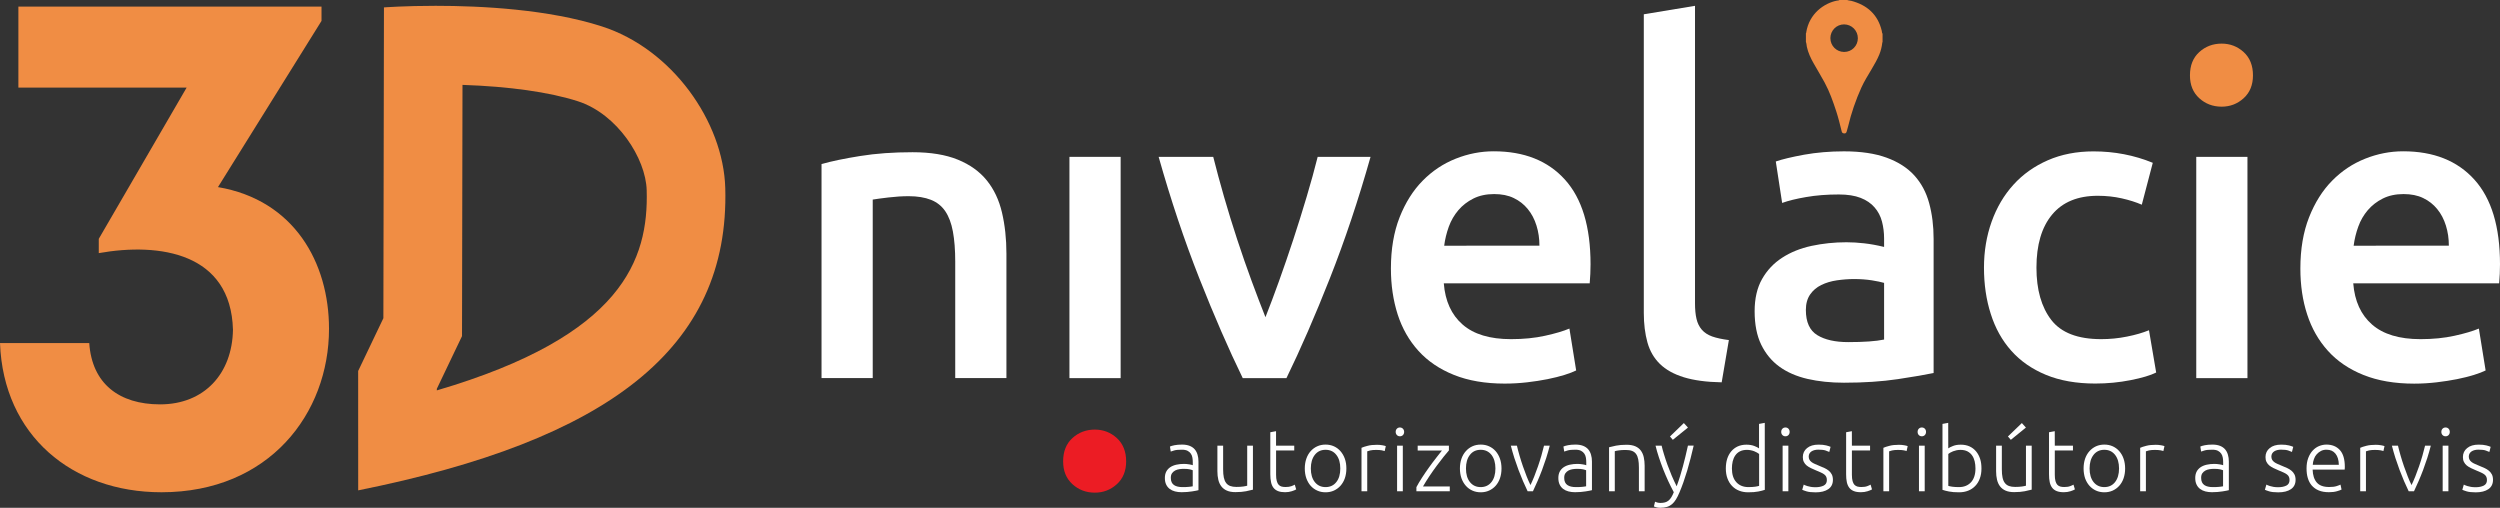 <?xml version="1.0" encoding="utf-8"?>
<!-- Generator: Adobe Illustrator 28.3.0, SVG Export Plug-In . SVG Version: 6.00 Build 0)  -->
<svg version="1.1" id="Layer_1" xmlns="http://www.w3.org/2000/svg" xmlns:xlink="http://www.w3.org/1999/xlink" x="0px" y="0px"
	 viewBox="0 0 56.693 11.516" style="enable-background:new 0 0 56.693 11.516;" xml:space="preserve">
<rect x="0" y="0" width="56.693" height="11.516" fill="#333333" stroke="none"/>
<style type="text/css">
	.st0{fill:#FFFFFF;}
	.st1{fill:#EC1C24;}
	.st2{fill:#F08D44;}
</style>
<g>
	<g>
		<g>
			<path class="st0" d="M18.632,3.72c0.224-0.064,0.515-0.125,0.873-0.182c0.358-0.058,0.755-0.086,1.189-0.086
				c0.409,0,0.751,0.056,1.026,0.168s0.494,0.269,0.657,0.47c0.163,0.201,0.278,0.444,0.345,0.729s0.101,0.596,0.101,0.935v2.82
				h-1.161V5.936c0-0.269-0.018-0.497-0.053-0.686c-0.035-0.189-0.093-0.342-0.173-0.46s-0.189-0.205-0.326-0.259
				c-0.138-0.054-0.305-0.082-0.504-0.082c-0.147,0-0.301,0.01-0.46,0.029c-0.16,0.019-0.278,0.035-0.355,0.048v4.048h-1.161V3.72
				H18.632z"/>
			<path class="st0" d="M25.413,8.575h-1.161V3.557h1.161V8.575z"/>
			<path class="st0" d="M28.182,8.575c-0.321-0.659-0.65-1.415-0.987-2.269s-0.644-1.77-0.92-2.748h1.238
				c0.071,0.281,0.152,0.584,0.245,0.906c0.093,0.323,0.193,0.646,0.299,0.969c0.106,0.323,0.215,0.636,0.327,0.94
				s0.217,0.577,0.313,0.82c0.096-0.243,0.199-0.516,0.308-0.82c0.109-0.304,0.217-0.617,0.323-0.94s0.207-0.646,0.303-0.969
				c0.096-0.323,0.18-0.625,0.25-0.906h1.199c-0.276,0.978-0.583,1.894-0.92,2.748s-0.666,1.61-0.987,2.269H28.182z"/>
			<path class="st0" d="M31.542,6.089c0-0.441,0.066-0.828,0.197-1.161c0.131-0.332,0.305-0.609,0.523-0.83
				c0.217-0.221,0.467-0.387,0.748-0.499c0.281-0.112,0.569-0.168,0.863-0.168c0.691,0,1.229,0.214,1.616,0.643
				s0.58,1.068,0.58,1.919c0,0.064-0.002,0.136-0.005,0.216c-0.003,0.08-0.008,0.152-0.014,0.216h-3.309
				c0.032,0.403,0.174,0.715,0.427,0.935c0.253,0.221,0.619,0.331,1.098,0.331c0.281,0,0.539-0.025,0.772-0.077
				c0.233-0.051,0.417-0.106,0.552-0.163l0.153,0.95c-0.064,0.032-0.152,0.066-0.264,0.101s-0.24,0.067-0.384,0.096
				c-0.144,0.029-0.299,0.053-0.465,0.072c-0.166,0.019-0.336,0.029-0.508,0.029c-0.441,0-0.825-0.066-1.151-0.197
				s-0.595-0.313-0.806-0.547c-0.211-0.233-0.368-0.508-0.47-0.825C31.594,6.813,31.542,6.467,31.542,6.089z M34.91,5.571
				c0-0.16-0.022-0.312-0.067-0.456c-0.045-0.144-0.11-0.269-0.197-0.374c-0.086-0.106-0.192-0.189-0.317-0.249
				c-0.125-0.061-0.273-0.091-0.446-0.091c-0.179,0-0.336,0.034-0.47,0.101c-0.134,0.067-0.248,0.155-0.341,0.264
				C32.979,4.875,32.906,5,32.855,5.14c-0.051,0.141-0.086,0.285-0.105,0.432L34.91,5.571L34.91,5.571z"/>
			<path class="st0" d="M39.043,8.67c-0.345-0.006-0.632-0.045-0.859-0.115s-0.408-0.171-0.542-0.302
				c-0.134-0.131-0.229-0.294-0.283-0.489c-0.054-0.195-0.082-0.417-0.082-0.667V0.324l1.161-0.192v6.744
				c0,0.141,0.011,0.259,0.034,0.355c0.022,0.096,0.062,0.177,0.12,0.245c0.058,0.067,0.136,0.118,0.235,0.154
				c0.099,0.035,0.225,0.062,0.379,0.082L39.043,8.67z"/>
			<path class="st0" d="M41.815,3.432c0.384,0,0.707,0.048,0.969,0.144s0.471,0.23,0.628,0.403c0.157,0.173,0.269,0.382,0.336,0.628
				c0.067,0.246,0.101,0.516,0.101,0.811v3.041c-0.179,0.038-0.449,0.084-0.811,0.139c-0.361,0.054-0.769,0.081-1.223,0.081
				c-0.301,0-0.576-0.029-0.825-0.086c-0.249-0.058-0.462-0.15-0.638-0.278s-0.313-0.294-0.413-0.499
				c-0.099-0.205-0.149-0.457-0.149-0.758c0-0.288,0.056-0.531,0.168-0.729s0.264-0.36,0.456-0.484
				c0.192-0.125,0.414-0.214,0.667-0.269c0.253-0.054,0.516-0.082,0.791-0.082c0.128,0,0.262,0.008,0.403,0.024
				c0.141,0.016,0.291,0.043,0.451,0.082V5.408c0-0.134-0.016-0.262-0.048-0.384c-0.032-0.121-0.088-0.229-0.168-0.321
				c-0.08-0.093-0.186-0.165-0.317-0.216S41.897,4.41,41.7,4.41c-0.269,0-0.515,0.019-0.739,0.058
				c-0.224,0.038-0.406,0.083-0.547,0.134l-0.144-0.94c0.147-0.051,0.361-0.102,0.643-0.154C41.195,3.458,41.496,3.432,41.815,3.432
				z M41.911,7.758c0.358,0,0.63-0.019,0.815-0.058V6.415c-0.064-0.019-0.157-0.038-0.278-0.058
				c-0.122-0.019-0.256-0.029-0.403-0.029c-0.128,0-0.257,0.01-0.388,0.029c-0.131,0.019-0.249,0.054-0.355,0.106
				c-0.105,0.051-0.19,0.123-0.254,0.216c-0.064,0.093-0.096,0.21-0.096,0.35c0,0.275,0.086,0.465,0.259,0.571
				C41.384,7.706,41.618,7.758,41.911,7.758z"/>
			<path class="st0" d="M44.991,6.07c0-0.371,0.058-0.718,0.173-1.041s0.28-0.603,0.494-0.839c0.214-0.237,0.475-0.422,0.782-0.556
				c0.307-0.134,0.652-0.201,1.036-0.201c0.473,0,0.921,0.086,1.343,0.259l-0.249,0.95c-0.134-0.058-0.286-0.106-0.456-0.144
				c-0.169-0.038-0.35-0.058-0.542-0.058c-0.454,0-0.799,0.142-1.036,0.427c-0.237,0.284-0.355,0.685-0.355,1.203
				c0,0.499,0.112,0.894,0.336,1.185s0.601,0.436,1.132,0.436c0.198,0,0.393-0.019,0.585-0.058c0.192-0.038,0.358-0.086,0.499-0.144
				l0.163,0.959c-0.128,0.064-0.321,0.122-0.58,0.173c-0.259,0.051-0.526,0.077-0.801,0.077c-0.428,0-0.801-0.066-1.118-0.197
				s-0.579-0.313-0.787-0.547c-0.208-0.233-0.363-0.512-0.465-0.835C45.042,6.798,44.991,6.447,44.991,6.07z"/>
			<path class="st0" d="M50.966,8.575h-1.161V3.557h1.161V8.575z"/>
			<path class="st0" d="M52.166,6.089c0-0.441,0.066-0.828,0.197-1.161c0.131-0.332,0.305-0.609,0.523-0.83
				c0.217-0.221,0.467-0.387,0.748-0.499c0.281-0.112,0.569-0.168,0.863-0.168c0.691,0,1.229,0.214,1.616,0.643
				s0.58,1.068,0.58,1.919c0,0.064-0.002,0.136-0.005,0.216c-0.003,0.08-0.008,0.152-0.014,0.216h-3.309
				c0.032,0.403,0.174,0.715,0.427,0.935c0.253,0.221,0.619,0.331,1.098,0.331c0.281,0,0.539-0.025,0.772-0.077
				c0.233-0.051,0.417-0.106,0.552-0.163l0.153,0.95c-0.064,0.032-0.152,0.066-0.264,0.101s-0.24,0.067-0.384,0.096
				C55.576,8.627,55.42,8.65,55.255,8.67C55.089,8.689,54.919,8.7,54.747,8.7c-0.441,0-0.825-0.066-1.151-0.197
				C53.269,8.372,53,8.188,52.79,7.955s-0.368-0.508-0.47-0.825C52.216,6.813,52.166,6.467,52.166,6.089z M55.533,5.571
				c0-0.16-0.022-0.312-0.067-0.456c-0.045-0.144-0.11-0.269-0.197-0.374c-0.086-0.106-0.192-0.189-0.317-0.249
				c-0.125-0.061-0.273-0.091-0.446-0.091c-0.179,0-0.336,0.034-0.47,0.101c-0.134,0.067-0.248,0.155-0.341,0.264
				C53.602,4.875,53.529,5,53.479,5.14c-0.051,0.141-0.086,0.285-0.105,0.432L55.533,5.571L55.533,5.571z"/>
		</g>
		<path class="st1" d="M25.538,10.462c0,0.217-0.07,0.39-0.211,0.518c-0.141,0.128-0.307,0.192-0.499,0.192
			c-0.198,0-0.368-0.064-0.508-0.192c-0.141-0.128-0.211-0.3-0.211-0.518c0-0.224,0.07-0.4,0.211-0.528s0.31-0.192,0.508-0.192
			c0.192,0,0.358,0.064,0.499,0.192C25.467,10.063,25.538,10.24,25.538,10.462z"/>
		<g>
			<g>
				<path class="st2" d="M0,7.78c0.077,2.095,1.637,3.383,3.661,3.383c2.441,0,3.8-1.784,3.8-3.707c0-1.498-0.788-2.919-2.518-3.213
					l2.348-3.769V0.149H0.417v1.838h3.815L2.24,5.416V5.74c1.39-0.247,2.997,0,3.043,1.738C5.267,8.472,4.634,9.17,3.63,9.17
					c-0.927,0-1.545-0.469-1.606-1.39H0z"/>
				<g>
					<path class="st2" d="M10.488,1.925c1.058,0.035,1.973,0.164,2.616,0.371c0.894,0.287,1.541,1.294,1.561,2.017
						c0.044,1.572-0.54,3.301-4.759,4.54V8.817l0.397-0.831l0.174-0.363l0.001-0.403L10.488,1.925 M9.88,0.132
						c-0.699,0-1.173,0.036-1.173,0.036L8.694,7.216L8.122,8.413l0.001,2.707c5.64-1.133,8.427-3.204,8.324-6.857
						c-0.043-1.505-1.207-3.153-2.798-3.664C12.443,0.21,10.915,0.132,9.88,0.132L9.88,0.132z"/>
				</g>
			</g>
			<path class="st2" d="M51.091,1.709c0,0.217-0.07,0.39-0.211,0.518s-0.307,0.192-0.499,0.192c-0.198,0-0.368-0.064-0.508-0.192
				c-0.141-0.128-0.211-0.3-0.211-0.518c0-0.224,0.07-0.4,0.211-0.528s0.31-0.192,0.508-0.192c0.192,0,0.358,0.064,0.499,0.192
				C51.021,1.31,51.091,1.486,51.091,1.709z"/>
			<path class="st2" d="M42.673,0.698c-0.089-0.37-0.332-0.584-0.691-0.679C41.951,0.011,41.919,0.013,41.89,0
				c-0.059,0-0.118,0-0.177,0c-0.018,0.014-0.039,0.011-0.059,0.015c-0.287,0.058-0.626,0.29-0.694,0.72
				c-0.001,0.007,0.002,0.015-0.007,0.019c0,0.065,0,0.131,0,0.196c0.014,0.035,0.014,0.073,0.021,0.11
				c0.029,0.135,0.086,0.257,0.154,0.376c0.082,0.144,0.167,0.286,0.247,0.431c0.115,0.211,0.194,0.437,0.268,0.664
				c0.046,0.14,0.08,0.284,0.116,0.427c0.007,0.027,0.01,0.059,0.048,0.066c0.038,0.007,0.058-0.002,0.07-0.039
				C41.89,2.946,41.9,2.906,41.91,2.866c0.072-0.303,0.173-0.597,0.301-0.881c0.066-0.146,0.153-0.281,0.234-0.42
				c0.063-0.107,0.126-0.214,0.173-0.33c0.034-0.084,0.055-0.17,0.066-0.26c0.001-0.007-0.002-0.015,0.007-0.02
				c0-0.063,0-0.127,0-0.19C42.675,0.745,42.679,0.721,42.673,0.698z M41.819,1.178c-0.172,0-0.311-0.14-0.311-0.313
				s0.14-0.313,0.312-0.312c0.172,0.001,0.311,0.141,0.311,0.314S41.993,1.179,41.819,1.178z"/>
		</g>
	</g>
	<path class="st0" d="M28.413,11.104c-0.039,0.011-0.09,0.023-0.156,0.036s-0.146,0.02-0.24,0.02c-0.077,0-0.142-0.011-0.194-0.034
		c-0.052-0.022-0.094-0.055-0.126-0.096c-0.032-0.042-0.055-0.091-0.069-0.15s-0.021-0.124-0.021-0.194v-0.58h0.13v0.538
		c0,0.073,0.005,0.135,0.016,0.186s0.028,0.092,0.052,0.123s0.055,0.054,0.093,0.068s0.084,0.021,0.139,0.021
		c0.062,0,0.115-0.003,0.16-0.01s0.074-0.013,0.086-0.018v-0.908h0.13V11.104z"/>
	<path class="st0" d="M28.938,10.106h0.412v0.11h-0.412v0.55c0,0.059,0.005,0.106,0.016,0.143c0.01,0.037,0.024,0.065,0.043,0.085
		s0.041,0.033,0.067,0.04c0.027,0.007,0.057,0.01,0.088,0.01c0.055,0,0.099-0.006,0.133-0.019c0.033-0.012,0.059-0.024,0.077-0.035
		l0.032,0.108c-0.019,0.012-0.051,0.026-0.098,0.041s-0.098,0.023-0.152,0.023c-0.063,0-0.117-0.008-0.161-0.025
		c-0.043-0.017-0.077-0.042-0.104-0.076c-0.026-0.034-0.045-0.076-0.055-0.127c-0.011-0.051-0.017-0.111-0.017-0.18V9.802
		l0.13-0.024v0.328H28.938z"/>
	<path class="st0" d="M30.532,10.624c0,0.082-0.012,0.155-0.035,0.222c-0.023,0.066-0.057,0.123-0.099,0.17
		s-0.092,0.083-0.148,0.109c-0.058,0.026-0.121,0.039-0.19,0.039s-0.133-0.013-0.189-0.039c-0.058-0.026-0.107-0.062-0.149-0.109
		s-0.074-0.104-0.098-0.17c-0.023-0.067-0.035-0.141-0.035-0.222s0.012-0.155,0.035-0.222s0.056-0.124,0.098-0.171
		s0.092-0.084,0.149-0.11c0.057-0.026,0.12-0.039,0.189-0.039s0.133,0.013,0.19,0.039c0.057,0.026,0.106,0.062,0.148,0.11
		s0.075,0.104,0.099,0.171C30.521,10.469,30.532,10.543,30.532,10.624z M30.394,10.624c0-0.129-0.029-0.232-0.09-0.309
		c-0.06-0.077-0.142-0.115-0.244-0.115s-0.184,0.038-0.244,0.115s-0.09,0.18-0.09,0.309s0.03,0.232,0.09,0.308
		c0.061,0.076,0.142,0.114,0.244,0.114s0.185-0.038,0.244-0.114C30.365,10.856,30.394,10.754,30.394,10.624z"/>
	<path class="st0" d="M31.226,10.087c0.043,0,0.083,0.003,0.121,0.01s0.064,0.013,0.079,0.02l-0.025,0.112
		c-0.011-0.005-0.033-0.011-0.065-0.017c-0.033-0.006-0.076-0.009-0.129-0.009c-0.056,0-0.102,0.004-0.135,0.012
		c-0.034,0.008-0.057,0.015-0.067,0.02v0.906h-0.13v-0.986c0.033-0.015,0.079-0.03,0.138-0.045
		C31.071,10.094,31.142,10.087,31.226,10.087z"/>
	<path class="st0" d="M31.842,9.794c0,0.031-0.01,0.055-0.028,0.073s-0.041,0.027-0.068,0.027c-0.026,0-0.049-0.009-0.067-0.027
		S31.65,9.825,31.65,9.794c0-0.03,0.01-0.055,0.028-0.073s0.041-0.027,0.067-0.027c0.027,0,0.05,0.009,0.068,0.027
		S31.842,9.764,31.842,9.794z M31.812,11.141h-0.13v-1.034h0.13V11.141z"/>
	<path class="st0" d="M32.859,10.212c-0.031,0.035-0.071,0.083-0.12,0.144c-0.05,0.062-0.102,0.13-0.158,0.206
		c-0.056,0.075-0.111,0.154-0.166,0.236s-0.103,0.16-0.145,0.233h0.607v0.11H32.12v-0.094c0.034-0.065,0.077-0.137,0.128-0.216
		s0.104-0.156,0.159-0.233c0.055-0.076,0.108-0.148,0.161-0.215c0.053-0.067,0.097-0.123,0.131-0.166h-0.55v-0.11h0.708v0.105
		H32.859z"/>
	<path class="st0" d="M34.05,10.624c0,0.082-0.012,0.155-0.035,0.222c-0.023,0.066-0.056,0.123-0.098,0.17s-0.092,0.083-0.149,0.109
		s-0.12,0.039-0.189,0.039s-0.133-0.013-0.19-0.039c-0.058-0.026-0.106-0.062-0.148-0.109s-0.075-0.104-0.099-0.17
		c-0.023-0.067-0.035-0.141-0.035-0.222s0.012-0.155,0.035-0.222s0.057-0.124,0.099-0.171s0.091-0.084,0.148-0.11
		s0.121-0.039,0.19-0.039s0.133,0.013,0.189,0.039c0.058,0.026,0.107,0.062,0.149,0.11s0.074,0.104,0.098,0.171
		C34.038,10.469,34.05,10.543,34.05,10.624z M33.912,10.624c0-0.129-0.03-0.232-0.09-0.309c-0.061-0.077-0.142-0.115-0.244-0.115
		s-0.185,0.038-0.244,0.115c-0.061,0.077-0.09,0.18-0.09,0.309s0.029,0.232,0.09,0.308c0.06,0.076,0.142,0.114,0.244,0.114
		s0.184-0.038,0.244-0.114C33.882,10.856,33.912,10.754,33.912,10.624z"/>
	<path class="st0" d="M34.707,11c0.027-0.057,0.057-0.123,0.086-0.197c0.029-0.074,0.058-0.151,0.085-0.23
		c0.027-0.08,0.053-0.159,0.076-0.24c0.023-0.081,0.043-0.156,0.06-0.227h0.13c-0.024,0.095-0.051,0.188-0.08,0.28
		c-0.03,0.092-0.061,0.182-0.094,0.27s-0.067,0.172-0.103,0.254s-0.07,0.158-0.104,0.23h-0.121c-0.035-0.072-0.07-0.148-0.105-0.23
		c-0.034-0.082-0.068-0.166-0.102-0.254c-0.032-0.088-0.063-0.178-0.094-0.27c-0.029-0.092-0.056-0.186-0.08-0.28h0.138
		c0.017,0.071,0.036,0.146,0.06,0.227c0.023,0.081,0.049,0.161,0.076,0.24c0.027,0.079,0.056,0.156,0.085,0.23
		C34.649,10.877,34.679,10.943,34.707,11z"/>
	<path class="st0" d="M35.729,10.082c0.067,0,0.125,0.01,0.173,0.029c0.047,0.019,0.086,0.046,0.115,0.08
		c0.029,0.034,0.05,0.075,0.063,0.121c0.014,0.047,0.021,0.098,0.021,0.152v0.652c-0.014,0.004-0.033,0.008-0.059,0.013
		c-0.025,0.005-0.055,0.01-0.088,0.015s-0.07,0.01-0.111,0.013c-0.04,0.003-0.082,0.005-0.125,0.005
		c-0.055,0-0.104-0.006-0.15-0.018s-0.086-0.031-0.12-0.057s-0.061-0.059-0.08-0.1c-0.02-0.041-0.029-0.09-0.029-0.149
		c0-0.056,0.011-0.104,0.032-0.144s0.052-0.073,0.09-0.099c0.039-0.026,0.085-0.045,0.139-0.057
		c0.053-0.012,0.111-0.018,0.174-0.018c0.019,0,0.038,0.001,0.059,0.003s0.041,0.005,0.061,0.008c0.019,0.003,0.035,0.006,0.05,0.01
		c0.014,0.003,0.023,0.006,0.028,0.009v-0.064c0-0.036-0.002-0.071-0.008-0.105c-0.005-0.034-0.017-0.065-0.035-0.092
		s-0.043-0.049-0.075-0.066c-0.033-0.017-0.076-0.025-0.129-0.025c-0.076,0-0.133,0.005-0.171,0.016
		c-0.037,0.01-0.064,0.019-0.082,0.026l-0.018-0.114c0.022-0.01,0.058-0.021,0.105-0.03C35.604,10.087,35.66,10.082,35.729,10.082z
		 M35.739,11.046c0.051,0,0.095-0.001,0.133-0.005s0.07-0.007,0.097-0.013v-0.364c-0.015-0.006-0.037-0.014-0.069-0.021
		s-0.076-0.011-0.132-0.011c-0.032,0-0.065,0.002-0.101,0.007c-0.034,0.005-0.066,0.015-0.096,0.03
		c-0.029,0.016-0.054,0.037-0.072,0.063c-0.019,0.027-0.027,0.062-0.027,0.106c0,0.039,0.006,0.071,0.019,0.098
		c0.013,0.027,0.03,0.048,0.054,0.064c0.023,0.016,0.052,0.028,0.084,0.035C35.661,11.043,35.699,11.046,35.739,11.046z"/>
	<path class="st0" d="M36.491,10.142c0.039-0.011,0.091-0.022,0.156-0.036c0.065-0.013,0.146-0.02,0.24-0.02
		c0.078,0,0.144,0.012,0.196,0.034c0.053,0.023,0.095,0.055,0.126,0.097s0.054,0.092,0.067,0.151s0.02,0.124,0.02,0.194v0.578h-0.13
		v-0.536c0-0.073-0.005-0.135-0.015-0.186c-0.01-0.05-0.026-0.092-0.05-0.124c-0.023-0.032-0.055-0.055-0.092-0.069
		c-0.038-0.014-0.086-0.021-0.144-0.021c-0.062,0-0.114,0.003-0.159,0.01c-0.044,0.006-0.073,0.013-0.087,0.018v0.908h-0.13v-0.998
		H36.491z"/>
	<path class="st0" d="M37.957,11.162c-0.044-0.082-0.086-0.167-0.127-0.254c-0.04-0.088-0.078-0.177-0.114-0.267
		c-0.035-0.09-0.067-0.18-0.097-0.27s-0.055-0.178-0.076-0.265h0.138c0.015,0.064,0.033,0.133,0.057,0.207
		c0.022,0.074,0.048,0.15,0.076,0.229c0.029,0.079,0.061,0.16,0.095,0.242c0.035,0.083,0.073,0.164,0.113,0.244
		c0.03-0.083,0.057-0.16,0.079-0.234c0.023-0.073,0.044-0.146,0.063-0.219c0.02-0.072,0.039-0.147,0.057-0.223
		c0.019-0.076,0.037-0.158,0.057-0.247h0.13c-0.044,0.194-0.093,0.382-0.146,0.564c-0.055,0.183-0.113,0.35-0.178,0.502
		c-0.025,0.06-0.051,0.111-0.078,0.155c-0.026,0.043-0.057,0.079-0.089,0.107c-0.033,0.028-0.071,0.049-0.115,0.062
		c-0.043,0.013-0.095,0.02-0.153,0.02c-0.033,0-0.063-0.004-0.092-0.012c-0.027-0.008-0.044-0.014-0.051-0.018l0.026-0.108
		c0.005,0.004,0.021,0.01,0.045,0.017s0.051,0.011,0.077,0.011c0.037,0,0.071-0.004,0.102-0.012
		c0.029-0.008,0.057-0.021,0.081-0.041c0.023-0.019,0.046-0.044,0.064-0.075C37.919,11.248,37.938,11.209,37.957,11.162z
		 M38.278,9.696l-0.343,0.278L37.87,9.898l0.315-0.304L38.278,9.696z"/>
	<path class="st0" d="M40.021,11.108c-0.039,0.014-0.088,0.026-0.148,0.038c-0.06,0.012-0.136,0.018-0.228,0.018
		c-0.076,0-0.146-0.012-0.207-0.037c-0.062-0.024-0.115-0.06-0.16-0.107c-0.045-0.046-0.079-0.103-0.104-0.17
		c-0.025-0.066-0.037-0.142-0.037-0.226c0-0.079,0.01-0.151,0.03-0.217c0.021-0.066,0.052-0.123,0.092-0.171
		c0.04-0.048,0.089-0.085,0.146-0.112c0.058-0.026,0.124-0.04,0.199-0.04c0.068,0,0.127,0.01,0.177,0.029s0.087,0.038,0.109,0.055
		V9.613l0.13-0.024L40.021,11.108L40.021,11.108z M39.891,10.294c-0.013-0.009-0.027-0.019-0.045-0.03
		c-0.019-0.011-0.039-0.021-0.063-0.03c-0.023-0.01-0.05-0.017-0.078-0.023c-0.027-0.006-0.057-0.009-0.088-0.009
		c-0.063,0-0.117,0.011-0.161,0.034c-0.043,0.022-0.078,0.053-0.104,0.091c-0.027,0.038-0.046,0.083-0.059,0.134
		c-0.012,0.052-0.018,0.106-0.018,0.163c0,0.136,0.034,0.24,0.102,0.313s0.158,0.109,0.271,0.109c0.063,0,0.115-0.003,0.155-0.009
		c0.039-0.006,0.068-0.012,0.089-0.019v-0.724H39.891z"/>
	<path class="st0" d="M40.584,9.794c0,0.031-0.01,0.055-0.028,0.073s-0.041,0.027-0.067,0.027c-0.027,0-0.05-0.009-0.068-0.027
		s-0.028-0.042-0.028-0.073c0-0.03,0.01-0.055,0.028-0.073s0.041-0.027,0.068-0.027c0.026,0,0.049,0.009,0.067,0.027
		S40.584,9.764,40.584,9.794z M40.555,11.141h-0.13v-1.034h0.13V11.141z"/>
	<path class="st0" d="M41.17,11.049c0.075,0,0.137-0.013,0.186-0.037c0.048-0.025,0.072-0.066,0.072-0.125
		c0-0.028-0.004-0.052-0.013-0.072s-0.022-0.038-0.043-0.054c-0.02-0.016-0.046-0.031-0.079-0.046
		c-0.032-0.015-0.073-0.032-0.121-0.052c-0.038-0.016-0.075-0.032-0.109-0.049c-0.035-0.017-0.065-0.036-0.093-0.058
		c-0.026-0.022-0.048-0.048-0.063-0.079c-0.017-0.031-0.024-0.068-0.024-0.112c0-0.084,0.032-0.152,0.096-0.204
		c0.062-0.052,0.15-0.078,0.261-0.078c0.07,0,0.129,0.006,0.175,0.018c0.046,0.012,0.078,0.023,0.097,0.032l-0.029,0.116
		c-0.017-0.008-0.043-0.019-0.081-0.032c-0.038-0.014-0.094-0.02-0.167-0.02c-0.029,0-0.058,0.003-0.083,0.009
		c-0.026,0.006-0.049,0.016-0.069,0.028c-0.02,0.013-0.036,0.028-0.048,0.048s-0.019,0.043-0.019,0.071s0.006,0.052,0.017,0.072
		s0.026,0.038,0.047,0.053c0.021,0.016,0.046,0.03,0.076,0.043c0.03,0.014,0.064,0.028,0.103,0.044
		c0.04,0.016,0.078,0.032,0.115,0.049s0.069,0.037,0.097,0.06c0.028,0.023,0.051,0.051,0.068,0.084s0.026,0.074,0.026,0.123
		c0,0.093-0.035,0.164-0.105,0.212s-0.166,0.072-0.287,0.072c-0.091,0-0.16-0.008-0.208-0.023s-0.08-0.027-0.096-0.035l0.034-0.118
		c0.004,0.002,0.013,0.007,0.025,0.013c0.014,0.006,0.031,0.013,0.055,0.02c0.022,0.007,0.05,0.014,0.081,0.019
		S41.13,11.049,41.17,11.049z"/>
	<path class="st0" d="M41.996,10.106h0.412v0.11h-0.412v0.55c0,0.059,0.005,0.106,0.015,0.143c0.011,0.037,0.024,0.065,0.043,0.085
		c0.02,0.02,0.042,0.033,0.068,0.04s0.056,0.01,0.088,0.01c0.055,0,0.099-0.006,0.132-0.019c0.033-0.012,0.06-0.024,0.078-0.035
		l0.032,0.108c-0.019,0.012-0.052,0.026-0.098,0.041c-0.047,0.015-0.098,0.023-0.152,0.023c-0.064,0-0.118-0.008-0.161-0.025
		s-0.078-0.042-0.104-0.076s-0.045-0.076-0.056-0.127s-0.016-0.111-0.016-0.18V9.802l0.13-0.024L41.996,10.106L41.996,10.106z"/>
	<path class="st0" d="M43.062,10.087c0.042,0,0.083,0.003,0.12,0.01c0.038,0.007,0.064,0.013,0.079,0.02l-0.025,0.112
		c-0.011-0.005-0.032-0.011-0.065-0.017c-0.032-0.006-0.075-0.009-0.129-0.009c-0.056,0-0.101,0.004-0.135,0.012
		c-0.034,0.008-0.057,0.015-0.067,0.02v0.906h-0.13v-0.986c0.033-0.015,0.079-0.03,0.138-0.045
		C42.905,10.094,42.978,10.087,43.062,10.087z"/>
	<path class="st0" d="M43.677,9.794c0,0.031-0.01,0.055-0.028,0.073s-0.041,0.027-0.067,0.027c-0.027,0-0.05-0.009-0.068-0.027
		s-0.028-0.042-0.028-0.073c0-0.03,0.01-0.055,0.028-0.073s0.041-0.027,0.068-0.027c0.026,0,0.049,0.009,0.067,0.027
		S43.677,9.764,43.677,9.794z M43.647,11.141h-0.13v-1.034h0.13V11.141z"/>
	<path class="st0" d="M44.181,10.168c0.022-0.017,0.06-0.036,0.109-0.055c0.05-0.02,0.108-0.029,0.177-0.029
		c0.075,0,0.141,0.014,0.199,0.04c0.058,0.027,0.106,0.064,0.146,0.112s0.07,0.105,0.092,0.171c0.021,0.066,0.03,0.138,0.03,0.217
		c0,0.084-0.012,0.16-0.037,0.226c-0.024,0.067-0.059,0.124-0.104,0.17c-0.045,0.047-0.098,0.083-0.16,0.107
		c-0.062,0.025-0.131,0.037-0.207,0.037c-0.092,0-0.168-0.006-0.228-0.018c-0.061-0.012-0.109-0.024-0.148-0.038V9.613l0.13-0.024
		L44.181,10.168L44.181,10.168z M44.181,11.018c0.021,0.007,0.05,0.013,0.089,0.019c0.04,0.006,0.092,0.009,0.155,0.009
		c0.112,0,0.202-0.036,0.271-0.109c0.067-0.073,0.102-0.177,0.102-0.313c0-0.057-0.006-0.111-0.018-0.163
		c-0.013-0.051-0.031-0.096-0.059-0.134c-0.026-0.038-0.062-0.068-0.104-0.091c-0.044-0.023-0.098-0.034-0.161-0.034
		c-0.031,0-0.061,0.003-0.088,0.009c-0.028,0.006-0.055,0.014-0.078,0.023c-0.024,0.009-0.045,0.019-0.063,0.03
		s-0.032,0.021-0.045,0.03v0.724H44.181z"/>
	<path class="st0" d="M46.071,11.104c-0.038,0.011-0.091,0.023-0.156,0.036c-0.064,0.013-0.145,0.02-0.239,0.02
		c-0.078,0-0.143-0.011-0.194-0.034c-0.052-0.022-0.094-0.055-0.126-0.096c-0.032-0.042-0.055-0.091-0.069-0.15
		s-0.021-0.124-0.021-0.194v-0.58h0.13v0.538c0,0.073,0.005,0.135,0.016,0.186s0.028,0.092,0.053,0.123
		c0.023,0.031,0.055,0.054,0.093,0.068s0.084,0.021,0.139,0.021c0.062,0,0.115-0.003,0.16-0.01s0.074-0.013,0.086-0.018v-0.908h0.13
		v0.998H46.071z M45.942,9.696L45.6,9.974l-0.066-0.076l0.316-0.304L45.942,9.696z"/>
	<path class="st0" d="M46.597,10.106h0.412v0.11h-0.412v0.55c0,0.059,0.005,0.106,0.015,0.143c0.011,0.037,0.024,0.065,0.043,0.085
		c0.02,0.02,0.042,0.033,0.068,0.04s0.056,0.01,0.088,0.01c0.055,0,0.099-0.006,0.132-0.019c0.033-0.012,0.06-0.024,0.078-0.035
		l0.032,0.108c-0.019,0.012-0.052,0.026-0.098,0.041c-0.047,0.015-0.098,0.023-0.152,0.023c-0.064,0-0.118-0.008-0.161-0.025
		s-0.078-0.042-0.104-0.076s-0.045-0.076-0.056-0.127s-0.016-0.111-0.016-0.18V9.802l0.13-0.024L46.597,10.106L46.597,10.106z"/>
	<path class="st0" d="M48.192,10.624c0,0.082-0.012,0.155-0.035,0.222c-0.022,0.066-0.056,0.123-0.098,0.17
		s-0.092,0.083-0.148,0.109c-0.058,0.026-0.121,0.039-0.19,0.039s-0.133-0.013-0.19-0.039s-0.106-0.062-0.148-0.109
		s-0.075-0.104-0.099-0.17c-0.022-0.067-0.034-0.141-0.034-0.222s0.012-0.155,0.034-0.222c0.023-0.067,0.057-0.124,0.099-0.171
		s0.092-0.084,0.148-0.11c0.058-0.026,0.121-0.039,0.19-0.039s0.133,0.013,0.19,0.039s0.106,0.062,0.148,0.11
		s0.075,0.104,0.098,0.171C48.18,10.469,48.192,10.543,48.192,10.624z M48.054,10.624c0-0.129-0.03-0.232-0.09-0.309
		c-0.061-0.077-0.142-0.115-0.244-0.115s-0.184,0.038-0.244,0.115s-0.09,0.18-0.09,0.309s0.03,0.232,0.09,0.308
		c0.061,0.076,0.142,0.114,0.244,0.114s0.184-0.038,0.244-0.114C48.023,10.856,48.054,10.754,48.054,10.624z"/>
	<path class="st0" d="M48.885,10.087c0.042,0,0.083,0.003,0.12,0.01c0.038,0.007,0.064,0.013,0.079,0.02l-0.025,0.112
		c-0.011-0.005-0.032-0.011-0.065-0.017c-0.032-0.006-0.075-0.009-0.129-0.009c-0.056,0-0.101,0.004-0.135,0.012
		c-0.034,0.008-0.057,0.015-0.067,0.02v0.906h-0.13v-0.986c0.033-0.015,0.079-0.03,0.138-0.045
		C48.73,10.094,48.801,10.087,48.885,10.087z"/>
	<path class="st0" d="M50.172,10.082c0.067,0,0.125,0.01,0.173,0.029c0.047,0.019,0.086,0.046,0.115,0.08
		c0.029,0.034,0.05,0.075,0.063,0.121c0.014,0.047,0.021,0.098,0.021,0.152v0.652c-0.014,0.004-0.033,0.008-0.059,0.013
		c-0.025,0.005-0.055,0.01-0.088,0.015s-0.07,0.01-0.111,0.013c-0.04,0.003-0.082,0.005-0.125,0.005
		c-0.055,0-0.104-0.006-0.15-0.018s-0.086-0.031-0.12-0.057s-0.061-0.059-0.08-0.1c-0.02-0.041-0.029-0.09-0.029-0.149
		c0-0.056,0.011-0.104,0.032-0.144s0.052-0.073,0.09-0.099c0.039-0.026,0.085-0.045,0.139-0.057
		c0.053-0.012,0.111-0.018,0.174-0.018c0.019,0,0.038,0.001,0.059,0.003s0.041,0.005,0.061,0.008c0.019,0.003,0.035,0.006,0.05,0.01
		c0.014,0.003,0.023,0.006,0.028,0.009v-0.064c0-0.036-0.002-0.071-0.008-0.105c-0.005-0.034-0.017-0.065-0.035-0.092
		s-0.043-0.049-0.075-0.066c-0.033-0.017-0.076-0.025-0.129-0.025c-0.076,0-0.133,0.005-0.171,0.016
		c-0.037,0.01-0.064,0.019-0.082,0.026l-0.018-0.114c0.022-0.01,0.058-0.021,0.105-0.03C50.048,10.087,50.104,10.082,50.172,10.082z
		 M50.183,11.046c0.051,0,0.095-0.001,0.133-0.005s0.07-0.007,0.097-0.013v-0.364c-0.015-0.006-0.037-0.014-0.069-0.021
		s-0.076-0.011-0.132-0.011c-0.032,0-0.065,0.002-0.101,0.007c-0.034,0.005-0.066,0.015-0.096,0.03
		c-0.029,0.016-0.054,0.037-0.072,0.063c-0.019,0.027-0.027,0.062-0.027,0.106c0,0.039,0.006,0.071,0.019,0.098
		c0.013,0.027,0.03,0.048,0.054,0.064c0.023,0.016,0.052,0.028,0.084,0.035C50.105,11.043,50.142,11.046,50.183,11.046z"/>
	<path class="st0" d="M51.662,11.049c0.075,0,0.137-0.013,0.186-0.037c0.048-0.025,0.072-0.066,0.072-0.125
		c0-0.028-0.004-0.052-0.013-0.072s-0.022-0.038-0.043-0.054c-0.02-0.016-0.046-0.031-0.079-0.046
		c-0.032-0.015-0.073-0.032-0.121-0.052c-0.038-0.016-0.075-0.032-0.109-0.049c-0.035-0.017-0.065-0.036-0.093-0.058
		c-0.026-0.022-0.048-0.048-0.063-0.079c-0.017-0.031-0.024-0.068-0.024-0.112c0-0.084,0.032-0.152,0.096-0.204
		c0.062-0.052,0.15-0.078,0.261-0.078c0.07,0,0.129,0.006,0.175,0.018c0.046,0.012,0.078,0.023,0.097,0.032l-0.029,0.116
		c-0.017-0.008-0.043-0.019-0.081-0.032c-0.038-0.014-0.094-0.02-0.167-0.02c-0.029,0-0.058,0.003-0.083,0.009
		c-0.026,0.006-0.049,0.016-0.069,0.028c-0.02,0.013-0.036,0.028-0.048,0.048s-0.019,0.043-0.019,0.071s0.006,0.052,0.017,0.072
		s0.026,0.038,0.047,0.053c0.021,0.016,0.046,0.03,0.076,0.043c0.03,0.014,0.064,0.028,0.103,0.044
		c0.04,0.016,0.078,0.032,0.115,0.049s0.069,0.037,0.097,0.06c0.028,0.023,0.051,0.051,0.068,0.084s0.026,0.074,0.026,0.123
		c0,0.093-0.035,0.164-0.105,0.212s-0.166,0.072-0.287,0.072c-0.091,0-0.16-0.008-0.208-0.023s-0.08-0.027-0.096-0.035l0.034-0.118
		c0.004,0.002,0.013,0.007,0.025,0.013c0.014,0.006,0.031,0.013,0.055,0.02c0.022,0.007,0.05,0.014,0.081,0.019
		S51.621,11.049,51.662,11.049z"/>
	<path class="st0" d="M52.306,10.622c0-0.091,0.013-0.169,0.039-0.237c0.025-0.067,0.06-0.124,0.102-0.169s0.09-0.079,0.144-0.101
		c0.055-0.022,0.11-0.033,0.167-0.033c0.127,0,0.229,0.042,0.304,0.124c0.075,0.083,0.112,0.21,0.112,0.382
		c0,0.01,0,0.021-0.001,0.032c0,0.011-0.001,0.021-0.003,0.03h-0.726c0.004,0.127,0.035,0.224,0.094,0.292
		c0.059,0.068,0.152,0.102,0.28,0.102c0.07,0,0.127-0.006,0.168-0.02c0.041-0.013,0.071-0.024,0.09-0.034l0.024,0.112
		c-0.019,0.011-0.054,0.023-0.105,0.038s-0.111,0.022-0.181,0.022c-0.091,0-0.168-0.013-0.232-0.04
		c-0.063-0.026-0.116-0.064-0.158-0.112c-0.041-0.048-0.071-0.105-0.09-0.171C52.314,10.773,52.306,10.701,52.306,10.622z
		 M53.038,10.54c-0.002-0.108-0.027-0.192-0.076-0.252c-0.048-0.06-0.115-0.09-0.203-0.09c-0.047,0-0.089,0.009-0.125,0.028
		c-0.037,0.019-0.069,0.044-0.097,0.075s-0.049,0.067-0.063,0.109c-0.016,0.042-0.024,0.084-0.027,0.13H53.038z"/>
	<path class="st0" d="M53.875,10.087c0.042,0,0.083,0.003,0.12,0.01c0.038,0.007,0.064,0.013,0.079,0.02l-0.025,0.112
		c-0.011-0.005-0.032-0.011-0.065-0.017c-0.032-0.006-0.075-0.009-0.129-0.009c-0.056,0-0.101,0.004-0.135,0.012
		c-0.034,0.008-0.057,0.015-0.067,0.02v0.906h-0.13v-0.986c0.033-0.015,0.079-0.03,0.138-0.045
		C53.721,10.094,53.792,10.087,53.875,10.087z"/>
	<path class="st0" d="M54.687,11c0.027-0.057,0.057-0.123,0.086-0.197c0.029-0.074,0.058-0.151,0.085-0.23
		c0.027-0.08,0.053-0.159,0.076-0.24c0.023-0.081,0.043-0.156,0.06-0.227h0.13c-0.024,0.095-0.051,0.188-0.08,0.28
		c-0.03,0.092-0.061,0.182-0.094,0.27s-0.067,0.172-0.103,0.254s-0.07,0.158-0.104,0.23h-0.121c-0.035-0.072-0.07-0.148-0.105-0.23
		c-0.034-0.082-0.068-0.166-0.102-0.254c-0.032-0.088-0.063-0.178-0.094-0.27c-0.029-0.092-0.056-0.186-0.08-0.28h0.138
		c0.017,0.071,0.036,0.146,0.06,0.227c0.023,0.081,0.049,0.161,0.076,0.24c0.027,0.079,0.056,0.156,0.085,0.23
		C54.628,10.877,54.658,10.943,54.687,11z"/>
	<path class="st0" d="M55.554,9.794c0,0.031-0.01,0.055-0.028,0.073s-0.041,0.027-0.067,0.027c-0.027,0-0.05-0.009-0.068-0.027
		s-0.028-0.042-0.028-0.073c0-0.03,0.01-0.055,0.028-0.073s0.041-0.027,0.068-0.027c0.026,0,0.049,0.009,0.067,0.027
		S55.554,9.764,55.554,9.794z M55.523,11.141h-0.13v-1.034h0.13V11.141z"/>
	<path class="st0" d="M56.139,11.049c0.075,0,0.137-0.013,0.186-0.037c0.048-0.025,0.072-0.066,0.072-0.125
		c0-0.028-0.004-0.052-0.013-0.072s-0.022-0.038-0.043-0.054c-0.02-0.016-0.046-0.031-0.079-0.046
		c-0.032-0.015-0.073-0.032-0.121-0.052c-0.038-0.016-0.075-0.032-0.109-0.049c-0.035-0.017-0.065-0.036-0.093-0.058
		c-0.026-0.022-0.048-0.048-0.063-0.079c-0.017-0.031-0.024-0.068-0.024-0.112c0-0.084,0.032-0.152,0.096-0.204
		c0.062-0.052,0.15-0.078,0.261-0.078c0.07,0,0.129,0.006,0.175,0.018c0.046,0.012,0.078,0.023,0.097,0.032l-0.029,0.116
		c-0.017-0.008-0.043-0.019-0.081-0.032c-0.038-0.014-0.094-0.02-0.167-0.02c-0.029,0-0.058,0.003-0.083,0.009
		c-0.026,0.006-0.049,0.016-0.069,0.028c-0.02,0.013-0.036,0.028-0.048,0.048s-0.019,0.043-0.019,0.071s0.006,0.052,0.017,0.072
		s0.026,0.038,0.047,0.053c0.021,0.016,0.046,0.03,0.076,0.043c0.03,0.014,0.064,0.028,0.103,0.044
		c0.04,0.016,0.078,0.032,0.115,0.049s0.069,0.037,0.097,0.06c0.028,0.023,0.051,0.051,0.068,0.084s0.026,0.074,0.026,0.123
		c0,0.093-0.035,0.164-0.105,0.212s-0.166,0.072-0.287,0.072c-0.091,0-0.16-0.008-0.208-0.023s-0.08-0.027-0.096-0.035l0.034-0.118
		c0.004,0.002,0.013,0.007,0.025,0.013c0.014,0.006,0.031,0.013,0.055,0.02c0.022,0.007,0.05,0.014,0.081,0.019
		S56.097,11.049,56.139,11.049z"/>
	<path class="st0" d="M26.806,10.082c0.067,0,0.125,0.01,0.173,0.029c0.047,0.019,0.086,0.046,0.115,0.08
		c0.029,0.034,0.05,0.075,0.063,0.121c0.014,0.047,0.021,0.098,0.021,0.152v0.652c-0.014,0.004-0.033,0.008-0.059,0.013
		c-0.025,0.005-0.055,0.01-0.088,0.015s-0.07,0.01-0.111,0.013c-0.04,0.003-0.082,0.005-0.125,0.005
		c-0.055,0-0.104-0.006-0.15-0.018s-0.086-0.031-0.12-0.057s-0.061-0.059-0.08-0.1c-0.02-0.041-0.029-0.09-0.029-0.149
		c0-0.056,0.011-0.104,0.032-0.144s0.052-0.073,0.09-0.099c0.039-0.026,0.085-0.045,0.139-0.057
		c0.053-0.012,0.111-0.018,0.174-0.018c0.019,0,0.038,0.001,0.059,0.003s0.041,0.005,0.061,0.008c0.019,0.003,0.035,0.006,0.05,0.01
		c0.014,0.003,0.023,0.006,0.028,0.009v-0.064c0-0.036-0.002-0.071-0.008-0.105c-0.005-0.034-0.017-0.065-0.035-0.092
		s-0.043-0.049-0.075-0.066c-0.033-0.017-0.076-0.025-0.129-0.025c-0.076,0-0.133,0.005-0.171,0.016
		c-0.037,0.01-0.064,0.019-0.082,0.026l-0.018-0.114c0.022-0.01,0.058-0.021,0.105-0.03C26.682,10.087,26.739,10.082,26.806,10.082z
		 M26.818,11.046c0.051,0,0.095-0.001,0.133-0.005s0.07-0.007,0.097-0.013v-0.364c-0.015-0.006-0.037-0.014-0.069-0.021
		s-0.076-0.011-0.132-0.011c-0.032,0-0.065,0.002-0.101,0.007c-0.034,0.005-0.066,0.015-0.096,0.03
		c-0.029,0.016-0.054,0.037-0.072,0.063c-0.019,0.027-0.027,0.062-0.027,0.106c0,0.039,0.006,0.071,0.019,0.098
		c0.013,0.027,0.03,0.048,0.054,0.064c0.023,0.016,0.052,0.028,0.084,0.035C26.74,11.043,26.777,11.046,26.818,11.046z"/>
</g>
</svg>
